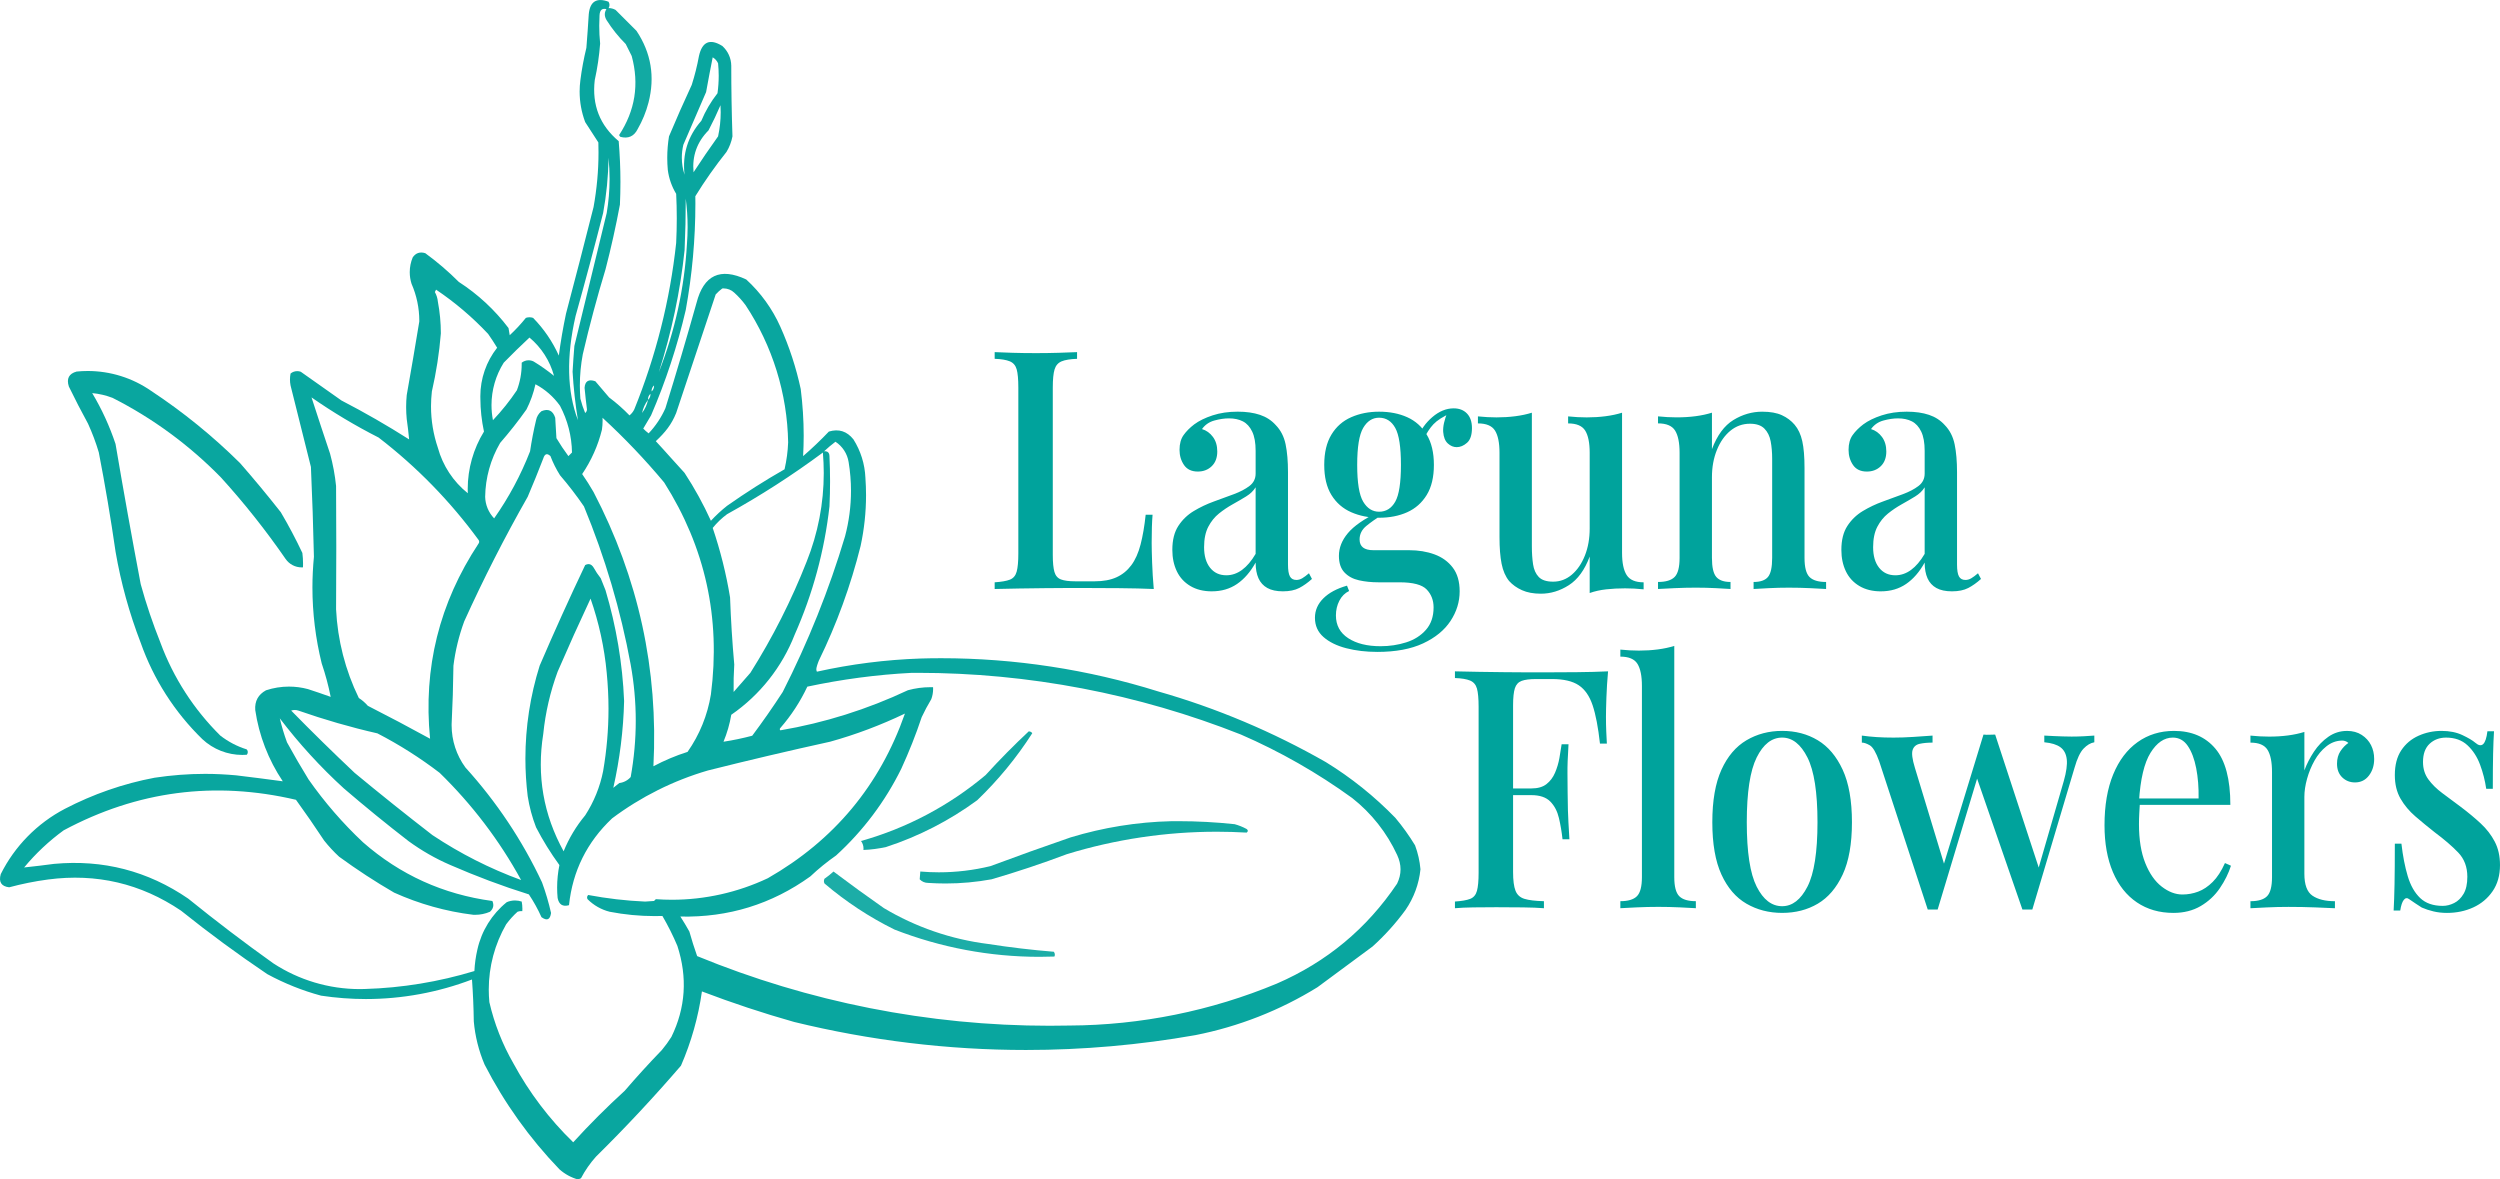 <?xml version="1.0" encoding="UTF-8"?> <svg xmlns="http://www.w3.org/2000/svg" xmlns:xlink="http://www.w3.org/1999/xlink" xmlns:xodm="http://www.corel.com/coreldraw/odm/2003" xml:space="preserve" width="138.208mm" height="65.206mm" version="1.1" style="shape-rendering:geometricPrecision; text-rendering:geometricPrecision; image-rendering:optimizeQuality; fill-rule:evenodd; clip-rule:evenodd" viewBox="0 0 5708.73 2693.36"> <defs> <style type="text/css"> .fil4 {fill:#00A39C;fill-rule:nonzero} .fil3 {fill:#00A39C;fill-opacity:0.89} .fil2 {fill:#00A39C;fill-opacity:0.922} .fil1 {fill:#00A39C;fill-opacity:0.929} .fil0 {fill:#00A39C;fill-opacity:0.961} </style> </defs> <g id="Слой_x0020_1">  <g id="_3104542673936"> <g> <path class="fil0" d="M1386.8 21.54c-11.3,-3.87 -17.23,0.69 -17.77,13.67 -0.43,7.76 -0.68,15.71 -0.68,23.51 0,13.61 0.7,27.27 2.04,40.77 -2.08,27.92 -6.25,56.03 -12.28,83.41 -6.68,56.76 11.55,103.24 54.68,139.44 2.52,30.72 3.98,62.02 3.98,92.91 0,17.24 -0.4,34.88 -1.19,51.99 -9.24,49.63 -20.2,98.86 -32.87,147.7 -19.45,64.15 -36.77,128.87 -51.96,194.16 -4.4,23.43 -6.65,47.27 -6.65,71.12 0,10.03 0.42,20.1 1.17,30.08 2.78,11.14 6.49,22.17 10.95,32.79 2.54,-1.97 4.05,-4.99 4.1,-8.2 -2.09,-16.41 -3.92,-32.82 -5.46,-49.22 1.04,-15.48 9.24,-20.49 24.61,-15.04l31.45 36.91c16.51,12.33 32.2,26.17 46.51,41 4.6,-3.66 8.34,-8.34 10.92,-13.65 49.25,-121.45 81.64,-249.79 95.67,-380.04 1.85,-37.42 1.86,-74.81 0.04,-112.19 -10.11,-16.68 -16.64,-35.36 -19.14,-54.7 -0.82,-9.07 -1.26,-18.39 -1.26,-27.56 0,-16.41 1.37,-32.83 3.99,-49.02 16.57,-39.5 33.89,-78.69 51.95,-117.57 6.83,-21.45 12.4,-43.47 16.41,-65.62 7.29,-33.06 25.06,-40.81 53.32,-23.25 12.85,11.49 20.31,27.88 20.51,45.12 0,53.74 0.91,107.52 2.74,161.34 -2.36,12.56 -7.01,24.64 -13.67,35.55 -25.62,32.17 -49.57,66.09 -71.14,101.15 -0.03,5.41 0.14,11.2 0.14,16.67 0,81.45 -7.45,163.06 -22.02,243.19 -19.17,82.32 -45.69,162.92 -79.19,240.57 -5.96,10.05 -11.91,20.09 -17.85,30.12 3.78,3.97 7.92,7.65 12.31,10.95 15.88,-16.83 28.91,-36.29 38.29,-57.44 24.81,-79.9 48.5,-160.11 71.09,-240.64 16.3,-63.46 54.13,-81.24 113.49,-53.33 33.05,30.22 59.68,67.08 77.92,108 20.42,45.61 36.05,93.37 46.5,142.19 4.4,35.24 6.77,70.96 6.77,106.49 0,15.5 -0.52,31.31 -1.33,46.72 20.46,-17.72 40.07,-36.42 58.83,-56.1 22.46,-6.82 41.15,-0.89 56.06,17.78 16.57,26.26 26.05,56.47 27.36,87.51 0.93,13.25 1.46,26.73 1.46,40.07 0,38.89 -4.2,77.85 -12.41,115.81 -22.55,90.3 -54.6,178.52 -95.56,262.21 -0.47,1.64 -1.53,3.56 -1.81,4.84 -1.27,3.4 -2.36,6.92 -3.21,10.47 -0.38,1.24 -0.57,2.53 -0.57,3.83 0,2 0.46,3.98 1.34,5.77 77.69,-17.26 157.08,-27.36 236.48,-30.04 15.4,-0.5 31.59,-0.71 47.16,-0.71 167.94,0 335.47,25.7 495.72,75.87 133.56,38.02 262.41,92.59 382.87,161.42 57.82,35.46 111.22,78.39 158.54,127.1 16.64,19.76 31.73,40.89 45.13,62.9 6.53,17.54 10.71,35.99 12.33,54.66 -3.35,33.37 -15.16,65.37 -34.2,92.97 -22.04,30.24 -47.42,58.34 -75.19,83.38l-125.79 92.98c-85.48,52.84 -180.33,90.06 -278.98,109.44 -127.1,22.49 -257.29,33.88 -386.66,33.88 -178.19,0 -356.39,-21.7 -529.43,-64.01 -71.24,-20.14 -141.41,-43.37 -210.52,-69.72 -8.22,58.38 -24.38,115.52 -47.86,169.57 -61.78,71.8 -126.5,141.07 -194.15,207.81 -13.35,14.92 -24.85,31.5 -34.15,49.22l-6.7 2.87c-15.76,-4.41 -30.34,-12.4 -42.56,-23.29 -68.2,-70.88 -125.96,-151.67 -170.91,-239.23 -13.29,-31.32 -21.63,-64.66 -24.61,-98.5 -0.44,-31.93 -1.81,-63.82 -4.11,-95.69 -77.31,29.46 -159.56,44.65 -242.31,44.65 -34.2,0 -68.48,-2.66 -102.26,-7.72 -42.73,-11.49 -84.09,-28.13 -123.02,-49.26 -67.58,-45.56 -133.22,-93.87 -196.91,-144.91 -91.85,-61.98 -193.02,-85.68 -303.54,-71.1 -29.86,3.93 -59.77,10.02 -88.83,17.82 -17.96,-2.13 -24.36,-12.17 -19.18,-30.12 31.85,-63.75 83.13,-115.95 146.28,-149.02 64.46,-33.56 133.6,-57.65 205.08,-71.1 38.08,-5.73 76.68,-8.79 115.18,-8.79 23.56,0 47.41,1.21 70.79,3.34 35.77,4.28 71.33,8.83 106.66,13.64 -32.8,-48.89 -54.34,-104.51 -62.88,-162.7 -1.45,-20.35 6.75,-35.4 24.6,-45.13 16.89,-5.56 34.62,-8.44 52.43,-8.44 14.61,0 29.19,1.94 43.28,5.71 17.43,5.67 34.75,11.59 51.96,17.77 -5.12,-25.88 -12.07,-51.62 -20.55,-76.55 -13.95,-56.6 -21.15,-115.03 -21.15,-173.38 0,-23.37 1.23,-46.84 3.42,-70.03 -1.52,-68.37 -3.8,-136.73 -6.85,-205.08 -15.48,-61.99 -30.97,-123.97 -46.49,-185.95 -0.89,-4.5 -1.35,-9.09 -1.35,-13.68 0,-4.59 0.46,-9.17 1.35,-13.67 4.29,-3.54 9.69,-5.48 15.25,-5.48 2.72,0 5.44,0.47 8,1.38l92.97 65.63c52.87,27.35 104.37,56.97 154.5,88.88 -1.42,-15.41 -3.24,-30.9 -5.47,-46.49 -0.88,-9.06 -1.35,-18.22 -1.35,-27.35 0,-9.12 0.47,-18.29 1.35,-27.35 9.95,-56.06 19.53,-112.11 28.72,-168.17 0,-0.4 0,-0.84 0,-1.26 0,-29.21 -6.07,-58.13 -17.77,-84.88 -2.69,-8.52 -4.07,-17.42 -4.07,-26.35 0,-11.6 2.32,-23.12 6.79,-33.81 7,-10.14 16.57,-13.33 28.72,-9.57 27.1,19.81 52.86,41.83 76.55,65.6 43.64,28.15 82.18,63.92 113.5,105.34 0.93,5.45 1.85,10.91 2.74,16.38 13.19,-12.23 25.66,-25.63 36.94,-39.66 2.61,-0.9 5.4,-1.36 8.19,-1.36 2.79,0 5.57,0.47 8.2,1.38 24.49,24.97 44.48,54.18 58.8,86.14 4.21,-32.09 9.67,-63.99 16.4,-95.71 21.42,-81.02 42.39,-162.14 62.9,-243.38 7.43,-40.98 11.32,-82.93 11.32,-124.72 0,-7.61 -0.17,-15.39 -0.34,-22.92 -9.96,-15.46 -20,-30.97 -30.12,-46.51 -8.34,-22.28 -12.65,-45.92 -12.65,-69.72 0,-8.67 0.61,-17.42 1.72,-26 3.11,-24.78 7.8,-49.5 13.7,-73.82 2.05,-25.53 3.86,-51.05 5.43,-76.57 2.68,-29.17 17.72,-38.74 45.12,-28.72 1.45,2.18 2.22,4.73 2.22,7.35 0,4.02 -1.82,7.82 -4.95,10.35l-0 0zm240.64 109.38c5.44,3.14 9.75,7.93 12.3,13.67 0.93,9.41 1.43,19.01 1.43,28.51 0,13.33 -0.95,26.67 -2.79,39.86 -15.08,19.15 -27.51,40.39 -36.91,62.88 -30.81,35.1 -43.58,76.12 -38.29,123.06 -4.13,-12.57 -6.24,-25.75 -6.24,-38.99 0,-9.89 1.18,-19.78 3.5,-29.38 17.34,-40.1 34.66,-80.21 51.96,-120.31 4.81,-26.65 9.83,-53.09 15.04,-79.31zm-43.75 262.52c-3.5,-37.32 7.89,-69.22 34.18,-95.71 9.88,-18.81 19,-37.96 27.34,-57.43 0.31,5.28 0.5,10.67 0.5,15.98 0,18.53 -2.04,37.03 -5.98,55.11 -19.41,27.06 -38.09,54.41 -56.05,82.04zm-194.16 -32.81c1.6,15.87 2.45,31.84 2.45,47.81 0,26.12 -2.22,52.24 -6.56,77.96l-73.84 303.54c-1.64,19.6 -3,39.2 -4.1,58.81 2.07,36.98 6.3,74.21 12.24,110.79 -24.93,-65.77 -26.73,-145.08 -5.4,-237.95 21.88,-78.19 42.84,-156.58 62.9,-235.17 7.6,-41.49 11.82,-83.68 12.26,-125.79l0.04 0zm114.85 489.49c28.91,-90.55 48.99,-184.49 58.86,-278.95 1.78,-39.29 2.67,-78.48 2.67,-117.57 2.84,21.53 4.25,43.36 4.25,65.06 0,12.96 -0.55,25.98 -1.53,38.88 -5.7,100.21 -27.58,199.16 -64.26,292.56l0.02 0.02zm144.93 -191.43c0.98,-0.08 1.97,-0.12 2.95,-0.12 9.07,0 17.8,3.47 24.39,9.69 9.59,8.67 18.32,18.31 25.97,28.72 61.43,93.02 95.17,201.7 97.1,313.11 -0.78,20.68 -3.58,41.32 -8.2,61.52 -45.13,25.77 -88.89,53.57 -131.28,83.42 -13.13,10.39 -25.51,21.86 -36.9,34.16 -17.13,-37.77 -37.4,-74.65 -60.18,-109.39 -24.15,-25.98 -41.51,-46.49 -65.63,-72.38 21.52,-20.1 35.93,-38.12 46.49,-64.35 30.1,-90.24 60.18,-180.47 90.24,-270.69 4.54,-5.02 9.61,-9.62 15.04,-13.67l0 -0.01zm-653.57 2.73c43.29,29.11 83.27,63.1 118.95,101.14 7.21,10.29 14.05,20.78 20.52,31.49 -24.84,31.56 -38.36,70.57 -38.36,110.75 0,1.82 0.04,3.67 0.09,5.46 0.08,25.23 2.92,50.56 8.21,75.23 -24.23,39.4 -37.12,84.82 -37.12,131.1 0,3.24 0.06,6.51 0.18,9.72 -33.18,-26.5 -57.18,-62.92 -68.36,-103.91 -10.3,-30.42 -15.64,-62.42 -15.64,-94.56 0,-11.33 0.68,-22.76 1.97,-33.97 9.94,-43.52 16.99,-88.22 20.52,-132.68 -0.01,-24.22 -2.35,-48.59 -6.83,-72.43 -0.72,-7.68 -3.06,-15.15 -6.86,-21.86 0.99,-1.86 1.92,-3.69 2.73,-5.47zm213.3 109.38c27.2,22.73 46.78,53.3 56.07,87.5 -14.69,-11.92 -30.34,-23 -46.5,-32.8 -3.57,-1.83 -7.53,-2.79 -11.55,-2.79 -5.74,0 -11.31,1.95 -15.8,5.52 -0.01,1.05 0.03,2.15 0.03,3.22 0,20.39 -3.73,40.63 -10.96,59.68 -16.2,24.19 -34.67,47.26 -54.71,68.37 -2.18,-11.34 -3.29,-22.91 -3.29,-34.47 0,-34.23 9.7,-67.84 27.91,-96.8 19.31,-19.76 38.91,-38.9 58.79,-57.42zm13.68 106.65c22.26,11.78 41.49,28.67 56.06,49.22 17.4,32.85 26.8,69.48 27.34,106.65l-8.21 8.21c-9.79,-13.22 -18.9,-26.9 -27.34,-41.02 -0.91,-15.5 -1.83,-30.99 -2.74,-46.49 -5.32,-16.57 -15.8,-21.59 -31.45,-15.04 -6.42,5.14 -10.79,12.42 -12.31,20.51 -5.59,23.5 -10.15,47.2 -13.67,71.1 -21,54.09 -48.69,105.72 -82.06,153.15 -12.71,-13.28 -20.05,-30.86 -20.49,-49.24 0.57,-43.26 12.38,-85.71 34.2,-123.04 21.14,-24.39 41.6,-50.11 60.19,-76.54 9.18,-18.22 16.13,-37.57 20.46,-57.47l0.01 0zm270.72 2.73c0.04,0.46 0.06,0.93 0.06,1.39 0,4.7 -2.02,9.17 -5.53,12.28 -0.04,-0.46 -0.06,-0.93 -0.06,-1.39 0,-4.69 2.02,-9.17 5.53,-12.28zm-8.2 19.14c0.04,0.46 0.06,0.93 0.06,1.39 0,4.7 -2.02,9.17 -5.53,12.28 -0.04,-0.46 -0.06,-0.93 -0.06,-1.39 0,-4.69 2.02,-9.17 5.53,-12.28l0 0zm-773.89 8.2c48.61,33.83 100.24,64.75 153.13,91.58 86.75,66.61 163.83,145.66 228.35,233.9 0.89,1.12 1.37,2.56 1.37,4.04 0,1.48 -0.48,2.92 -1.38,4.1 -89.77,135.8 -126.68,284.38 -110.75,445.74 -47.03,-25.81 -94.43,-50.88 -142.2,-75.2 -5.93,-6.88 -12.85,-12.88 -20.51,-17.77 -30.82,-63.15 -48.51,-132.16 -51.94,-202.38 0.63,-93.85 0.62,-187.73 -0.01,-281.64 -2.48,-24.86 -7.14,-49.64 -13.68,-73.82 -14.39,-42.83 -28.52,-85.68 -42.38,-128.54zm768.42 5.47c-2.27,10.91 -6.96,21.2 -13.68,30.08 2.3,-10.9 6.98,-21.18 13.68,-30.08l0 0zm-103.92 41.02c49.93,45.84 97.32,95.66 140.77,147.73 93.78,148.01 129.36,309.33 106.71,483.96 -7.62,47.2 -25.87,92.12 -53.31,131.24 -26.84,8.51 -53.13,19.58 -77.96,32.83 11.47,-220.74 -34.1,-429.48 -136.72,-626.22 -8.13,-14.06 -16.79,-27.73 -25.98,-41.02 20.86,-30.78 36.2,-65.1 45.13,-101.19 1.02,-6.75 1.53,-13.61 1.53,-20.45 0,-2.28 -0.07,-4.61 -0.17,-6.88l-0.01 0zm505.9 76.57c8.24,-7.73 16.96,-15.09 25.99,-21.89 16.15,10.53 27.1,27.45 30.07,46.5 3.59,21.65 5.41,43.75 5.41,65.76 0,35.03 -4.62,70.01 -13.61,103.8 -36.44,122.16 -84.59,241.77 -142.33,355.43 -22.1,34.05 -45.3,67.34 -69.61,99.86 -21.55,5.69 -43.58,10.36 -65.61,13.71 8.2,-19.78 14.24,-40.44 17.76,-61.55 65.47,-45.19 116.04,-109.09 144.93,-183.24 41.17,-92.93 68.01,-191.66 79.3,-292.57 1.82,-38.29 1.82,-76.58 -0,-114.87 -0.26,-8.08 -4.36,-11.72 -12.3,-10.94zm-2.73 2.73c1.29,15.54 2.02,31.26 2.02,46.85 0,69.19 -13.27,137.79 -38.94,202.01 -34.73,88.59 -77.89,173.8 -128.61,254.22l-38.28 43.75c-0.33,-20.89 0.16,-41.82 1.45,-62.8 -4.56,-51.05 -7.75,-102.09 -9.57,-153.14 -8.79,-53.87 -22.18,-107.06 -39.63,-158.66 9.53,-11.77 20.58,-22.36 32.8,-31.39 75.63,-41.85 149.4,-89.2 218.87,-140.83l-0.11 0zm-464.88 754.75l-13.67 10.94c14.7,-64.95 23.06,-131.73 24.66,-198.27 -3.57,-85.67 -17.96,-170.73 -42.44,-252.88 -3.65,-9.15 -7.29,-18.29 -10.94,-27.4 -6.12,-7.7 -11.67,-15.99 -16.41,-24.62 -4.86,-7.81 -11.24,-9.64 -19.13,-5.46 -36.04,75.75 -70.68,152.32 -103.92,229.71 -21.52,68.55 -32.57,140.26 -32.57,212.21 0,28.68 1.81,57.44 5.27,85.87 3.75,24.25 10.2,48.2 19.11,71.09 15.46,29.98 33.41,58.86 53.28,86.14 -3.42,16.86 -5.19,34.09 -5.19,51.31 0,7.96 0.37,15.98 1.12,23.88 3.01,15.02 11.67,20.49 25.98,16.41 8.2,-77.93 41.02,-144.02 98.44,-198.26 65.66,-49.2 139.95,-86.34 218.75,-109.35 92.66,-23.29 185.64,-45.18 278.95,-65.67 58.56,-16.22 116.11,-38.01 170.96,-64.29 -57.44,164.09 -161.83,289.43 -313.16,376.03 -68.51,32.34 -143.44,49.15 -219.25,49.15 -12.1,0 -24.39,-0.5 -36.43,-1.32l-4.1 4.1 -20.51 1.37c-43.46,-1.9 -87.06,-7.03 -129.88,-15.05 -1.61,1.47 -2.51,3.5 -2.51,5.64 0,1.4 0.39,2.77 1.13,3.97 13.91,13.99 31.44,23.94 50.59,28.71 33.78,6.51 68.13,9.86 102.55,9.86 5.91,0 11.89,-0.13 17.74,-0.26 12.83,21.99 24.3,44.87 34.18,68.31 23.38,72.02 18.83,141.31 -13.63,207.85 -6.62,10.48 -13.98,20.58 -21.89,30.06 -29.16,30.18 -57.42,61.18 -84.76,92.99 -41.02,37.39 -80.21,76.58 -117.59,117.58 -54.45,-52.76 -100.62,-113.75 -136.71,-180.46 -24.99,-43.5 -43.51,-90.65 -54.74,-139.5 -0.9,-9.55 -1.38,-19.29 -1.38,-28.92 0,-52.21 13.72,-103.58 39.69,-148.81 7.64,-10.37 16.39,-20.07 25.96,-28.72 2.64,-1 5.43,-1.52 8.25,-1.52 0.9,0 1.81,0.05 2.7,0.16 0.11,-1.83 0.18,-3.68 0.18,-5.52 0,-5.48 -0.52,-10.98 -1.54,-16.36 -4.93,-1.69 -10.12,-2.56 -15.34,-2.56 -6.48,0 -12.91,1.34 -18.85,3.93 -33.91,27.36 -57.55,65.49 -67,108.02 -3.75,16.14 -6.07,32.66 -6.84,49.22 -81.06,24.61 -165.5,38.53 -250.18,40.98 -3.78,0.14 -7.7,0.23 -11.49,0.23 -70.25,0 -138.99,-20.49 -197.74,-58.96 -66.18,-47.22 -130.89,-96.45 -194.15,-147.68 -92.27,-63.17 -194.36,-89.6 -306.27,-79.3 -22.88,3.06 -45.67,5.8 -68.36,8.2 26.39,-31.91 56.81,-60.45 90.27,-84.8 167.93,-89.95 344.76,-113.18 530.48,-69.71 22.1,30.52 43.52,61.51 64.26,92.98 10.4,13.11 21.91,25.55 34.19,36.91 40.21,29.35 82.53,57.1 125.72,82.08 57.22,25.77 118.29,43.01 180.57,50.57 1.46,0.06 2.97,0.1 4.47,0.1 11.62,0 23.12,-2.38 33.79,-6.96 7.79,-7.03 9.61,-15.23 5.47,-24.61 -112.19,-15.09 -210.64,-59.76 -295.33,-133.99 -46.17,-43.35 -88.05,-91.68 -124.42,-143.61 -17.09,-27.77 -33.5,-56.01 -49.23,-84.73 -6.51,-17.87 -12.08,-36.17 -16.4,-54.7 43.75,57.43 92.98,111.39 146.35,160.02 48.2,41.38 97.4,81.47 147.61,120.28 29.76,21.7 61.87,40.1 95.68,54.66 58.44,25.42 118.33,48.04 179.08,67 11.04,16.44 20.69,33.92 28.78,51.97 12.58,9.12 19.87,5.94 21.88,-9.56 -5.29,-23.64 -12.23,-47 -20.54,-69.74 -44.73,-95.48 -104.11,-184.35 -175.04,-262.56 -20.38,-27.86 -31.43,-61.58 -31.43,-96.18 0,-1.19 0.02,-2.42 0.04,-3.6 2.19,-43.25 3.55,-87.46 4.1,-132.62 4.28,-34.52 12.64,-68.58 24.63,-101.2 43.94,-97.01 92.25,-191.81 144.92,-284.38 12.38,-28.97 24.23,-58.14 35.55,-87.51 3.32,-10.83 8.79,-12.66 16.41,-5.47 5.82,15.25 13.17,29.95 21.88,43.75 19.41,22.57 37.77,46.46 54.65,71.14 48.02,116.15 83.97,237.32 106.64,360.89 7.69,42.42 11.64,85.49 11.64,128.57 0,43.08 -3.95,86.15 -11.58,128.52 -6.66,7.63 -15.93,12.52 -25.99,13.68l0 0zm-65.63 -421.13c19.05,54.77 31.61,111.77 36.92,169.56 2.64,27.18 4.06,54.65 4.06,82.02 0,47.65 -4.16,95.29 -12.26,142.22 -7.09,35.98 -21.06,70.42 -41,101.17 -20.52,24.59 -37.14,52.38 -49.22,82.04 -46.17,-83.73 -61.67,-173.06 -46.51,-268.01 4.87,-48.47 16,-96.47 32.85,-142.22 24.28,-56.1 49.34,-111.7 75.17,-166.79zm732.87 169.55c4.64,-0.05 9.53,-0.05 14.18,-0.05 252.55,0 503.14,47.92 737.85,140.82 89.58,38.88 175.19,87.69 254.23,145.04 43.98,34.55 79.17,79.15 102.63,129.87 10.44,22.25 10.44,44.12 -0.01,65.61 -69.11,102.8 -160.72,178.91 -274.82,228.34 -149.78,62.35 -310.83,94.96 -473.11,95.72 -14.94,0.22 -30.44,0.48 -45.67,0.48 -276.01,0 -549.69,-54.22 -804.78,-159.05 -6.51,-18.41 -12.42,-37.12 -17.75,-56.11 -6.47,-11.61 -13.31,-23.01 -20.51,-34.18 109.58,2.35 208.48,-28.19 296.7,-91.61 18.31,-17.29 38.11,-33.43 58.78,-47.83 61.56,-56.06 112.33,-123.57 149.05,-198.31 17.5,-38.23 33.25,-77.59 46.46,-117.52 6.58,-14 13.92,-27.82 21.9,-41.06 2.78,-7.45 4.22,-15.36 4.22,-23.33 0,-1.33 -0.05,-2.69 -0.12,-4.01 -2.01,-0.05 -4.09,-0.1 -6.11,-0.1 -17.33,0 -34.63,2.36 -51.31,6.94 -92.37,43.51 -190.65,74.48 -291.27,91.55 -0.81,-0.6 -1.31,-1.61 -1.31,-2.68 0,-1.07 0.5,-2.08 1.35,-2.73 24.79,-28.39 45.51,-60.22 61.52,-94.32 78.18,-16.67 158.09,-27.43 238.01,-31.5l-0.09 0.04zm-891.48 473.08c-71.12,-25.95 -139.4,-60.62 -202.39,-102.57 -60,-46.34 -119.24,-93.74 -177.72,-142.17 -49.22,-46.42 -97.53,-93.82 -144.93,-142.2 2.64,-0.91 5.42,-1.38 8.21,-1.38 2.79,0 5.57,0.47 8.2,1.38 58.84,20.54 119.57,38.21 180.5,52.02 49.84,25.73 97.58,56 142.16,90.13 73.69,71.79 136.62,154.43 186.02,244.77l-0.05 0.02z"></path> <path class="fil1" d="M1386.42 18.48c0.96,-0.08 1.93,-0.12 2.9,-0.12 5.68,0 11.28,1.46 16.24,4.23l47.86 47.85c33.51,50.37 42.62,105.06 27.34,164.08 -5.44,21.03 -13.81,41.34 -24.62,60.17 -8.31,16.67 -21.52,22.6 -39.64,17.77 -1.25,-1.11 -2.19,-2.52 -2.73,-4.1 36.63,-55.9 46.2,-116.06 28.72,-180.48l-13.68 -27.35c-16.56,-16.51 -31.28,-34.92 -43.77,-54.68 -5.73,-9.74 -5.27,-18.86 1.38,-27.36z"></path> <path class="fil0" d="M366.42 1467.81c29.47,79.72 76.25,152.25 136.72,211.95 17.99,13.97 38.41,24.67 60.17,31.44 1.65,1.62 2.57,3.84 2.57,6.15 0,2.31 -0.92,4.53 -2.56,6.15 -3.33,0.25 -6.69,0.38 -10.03,0.38 -33.82,0 -66.42,-12.85 -91.15,-35.93 -63.21,-61.44 -111.54,-136.91 -140.85,-220.14 -25.87,-67.15 -45.19,-136.91 -57.39,-207.86 -10.95,-75.94 -23.71,-151.58 -38.3,-226.93 -6.61,-22.42 -14.95,-44.38 -24.63,-65.61 -15.3,-27.94 -29.88,-56.2 -43.74,-84.79 -5.82,-17.99 0.11,-29.38 17.77,-34.18 8.38,-0.84 16.89,-1.27 25.34,-1.27 51.52,0 101.86,15.72 144.22,45.02 73.07,48.22 141.55,103.72 203.71,165.39 32.02,36.63 63.01,74.02 92.98,112.18 17.83,30.21 34.24,61.2 49.22,92.97 1.01,8.13 1.54,16.36 1.54,24.56 0,2.73 -0.07,5.54 -0.17,8.25 -0.99,0.07 -1.98,0.1 -2.97,0.1 -14.64,0 -28.37,-7.2 -36.69,-19.24 -44.87,-65.02 -94.46,-127.62 -147.58,-186.03 -72.04,-73.72 -155.75,-135.32 -247.59,-181.82 -14.87,-5.72 -30.57,-9.43 -46.47,-10.88 21.97,36.63 39.82,75.7 53.29,116.21 18.14,106.92 37.29,213.57 57.46,319.95 12.36,45.35 27.73,90.36 45.14,133.97l-0.02 0.02z"></path> <path class="fil2" d="M2348.99 1670.17c0.19,-0.02 0.37,-0.02 0.56,-0.02 3.08,0 5.95,1.55 7.65,4.12 -35.73,55.85 -78.01,107.26 -125.83,153.13 -63.16,46.24 -133.37,82.43 -207.82,106.68 -16.98,3.8 -34.5,6.13 -51.95,6.81 0.14,-1.08 0.21,-2.19 0.21,-3.3 0,-6.18 -1.99,-12.22 -5.66,-17.2 104.33,-29.27 201.45,-80.72 284.4,-150.44 31.9,-34.99 64.72,-68.25 98.44,-99.77z"></path> <path class="fil1" d="M2674.41 1875.26c5.1,0.04 10.81,-0.11 16.08,-0.11 43.03,0 86.07,2.34 128.81,6.88 9.54,2.61 18.74,6.3 27.38,11 3.65,2.74 3.66,5.47 0.01,8.21 -22.5,-1.28 -45.58,-2 -68.24,-2 -115.84,0 -231.25,17.24 -341.96,51.15 -56.71,21.38 -114.13,40.54 -172.27,57.5 -34.55,6.32 -69.8,9.58 -104.97,9.58 -13.3,0 -26.75,-0.49 -39.99,-1.34 -0.05,-0.03 -0.14,-0.03 -0.23,-0.03 -7.16,0 -14.01,-2.97 -18.89,-8.21 0.36,-5.47 0.79,-11.32 1.37,-17.77 14.03,1.14 28.24,1.81 42.33,1.81 39.6,0 79.2,-4.74 117.65,-14.09 60.85,-22.67 121.92,-44.55 183.21,-65.65 74.45,-22.62 151.96,-35.17 229.69,-36.96l0.02 0.05z"></path> <path class="fil3" d="M1903.26 1990.12c37.7,28.44 75.98,56.24 114.85,83.4 72.67,43.48 153.85,71.43 237.94,82 49.93,7.77 100.06,13.71 150.37,17.81 1.5,1.86 2.32,4.18 2.32,6.58 0,1.5 -0.33,2.99 -0.95,4.36 -11.24,0.31 -22.81,0.64 -34.17,0.64 -113.2,0 -225.51,-21.15 -330.91,-62.22 -57.45,-28.32 -111.19,-63.68 -159.91,-105.19 -0.95,-1.72 -1.42,-3.6 -1.42,-5.51 0,-1.91 0.48,-3.79 1.38,-5.47 7.19,-4.95 14.11,-10.48 20.51,-16.4z"></path> </g> <path class="fil4" d="M2459.45 804.09l0 15.28c-15.51,0.51 -27.25,2.42 -35.23,5.73 -7.98,3.31 -13.34,9.43 -16.08,18.34 -2.74,8.91 -4.11,22.79 -4.11,41.64l0 381.99c0,17.32 1.26,30.31 3.77,38.96 2.51,8.66 7.52,14.39 15.05,17.19 7.53,2.8 18.36,4.2 32.5,4.2l44.47 0c19.61,0 36.15,-3.06 49.6,-9.17 13.46,-6.11 24.75,-15.28 33.87,-27.5 9.12,-12.22 16.19,-28.01 21.21,-47.37 5.02,-19.35 8.89,-42.02 11.63,-67.99l15.74 0c-1.37,16.3 -2.05,37.69 -2.05,64.18 0,10.19 0.34,25.08 1.02,44.69 0.68,19.61 1.94,39.85 3.76,60.74 -23.26,-1.02 -49.49,-1.66 -78.68,-1.91 -29.19,-0.26 -55.19,-0.38 -77.99,-0.38 -10.49,0 -23.95,0 -40.37,0 -16.42,0 -34.09,0.13 -53.02,0.38 -18.93,0.25 -38.09,0.51 -57.47,0.76 -19.39,0.25 -37.98,0.64 -55.76,1.14l0 -15.28c15.51,-1.02 27.14,-3.06 34.89,-6.11 7.76,-3.06 12.89,-9.17 15.39,-18.34 2.51,-9.17 3.76,-22.92 3.76,-41.26l0 -378.93c0,-18.85 -1.25,-32.73 -3.76,-41.64 -2.51,-8.91 -7.75,-15.02 -15.73,-18.34 -7.98,-3.31 -19.5,-5.22 -34.55,-5.73l0 -15.28c10.49,0.51 24.06,1.02 40.71,1.53 16.65,0.51 34.55,0.76 53.71,0.76 17.33,0 34.55,-0.26 51.65,-0.76 17.1,-0.51 31.13,-1.02 42.08,-1.53zm307.87 546.25c-19.15,0 -35.58,-4.08 -49.26,-12.23 -13.68,-8.15 -23.95,-19.35 -30.79,-33.61 -6.84,-14.26 -10.26,-30.56 -10.26,-48.89 0,-22.41 4.56,-40.62 13.68,-54.63 9.12,-14.01 20.86,-25.34 35.23,-33.99 14.37,-8.66 29.64,-15.92 45.84,-21.78 16.19,-5.86 31.47,-11.46 45.84,-16.81 14.37,-5.35 26.22,-11.59 35.57,-18.72 9.35,-7.13 14.03,-16.56 14.03,-28.27l0 -51.95c0,-18.34 -2.62,-32.98 -7.87,-43.93 -5.25,-10.95 -12.31,-18.72 -21.21,-23.3 -8.89,-4.58 -19.5,-6.88 -31.81,-6.88 -10.49,0 -21.66,1.66 -33.52,4.96 -11.86,3.31 -21.21,9.81 -28.05,19.48 10.04,3.05 18.36,9.04 24.97,17.95 6.61,8.91 9.92,19.99 9.92,33.23 0,14.26 -4.22,25.46 -12.66,33.61 -8.44,8.15 -19.04,12.22 -31.81,12.22 -14.14,0 -24.63,-4.96 -31.47,-14.89 -6.84,-9.93 -10.26,-21.52 -10.26,-34.76 0,-13.75 3.08,-24.96 9.24,-33.61 6.16,-8.66 14.25,-16.81 24.29,-24.45 10.95,-8.15 24.97,-15.02 42.08,-20.63 17.1,-5.6 36.15,-8.4 57.13,-8.4 19.61,0 36.6,2.42 50.97,7.26 14.37,4.84 26.34,12.61 35.91,23.3 11.4,11.71 18.93,26.36 22.58,43.93 3.64,17.57 5.47,38.84 5.47,63.79l0 210.86c0,12.73 1.48,21.77 4.44,27.12 2.97,5.35 7.87,8.02 14.71,8.02 4.56,0 9,-1.27 13.34,-3.82 4.34,-2.54 9.47,-6.37 15.39,-11.46l6.84 12.99c-9.58,8.66 -19.27,15.53 -29.07,20.63 -9.81,5.09 -22.24,7.64 -37.29,7.64 -14.59,0 -26.45,-2.55 -35.57,-7.64 -9.12,-5.09 -15.85,-12.48 -20.19,-22.16 -4.33,-9.68 -6.5,-21.64 -6.5,-35.91 -11.86,21.39 -26,37.69 -42.42,48.9 -16.42,11.2 -35.58,16.81 -57.47,16.81zm32.84 -36.67c12.77,0 24.74,-4.08 35.91,-12.23 11.18,-8.15 21.55,-20.37 31.13,-36.67l0 -152.03c-5.01,8.15 -12.31,15.15 -21.9,21.01 -9.57,5.86 -19.83,11.84 -30.78,17.95 -10.95,6.11 -21.32,13.12 -31.13,21.01 -9.81,7.89 -17.9,17.95 -24.29,30.18 -6.39,12.22 -9.58,27.76 -9.58,46.6 0,19.86 4.56,35.53 13.68,46.98 9.12,11.46 21.44,17.19 36.95,17.19zm344.81 174.95c-25.54,0 -49.15,-2.8 -70.81,-8.4 -21.66,-5.61 -39,-14.13 -52,-25.59 -13,-11.46 -19.5,-26.1 -19.5,-43.93 0,-16.81 6.38,-31.57 19.16,-44.31 12.77,-12.73 30.78,-22.41 54.04,-29.03l4.79 12.23c-9.58,4.58 -16.99,11.97 -22.23,22.16 -5.25,10.19 -7.87,21.39 -7.87,33.61 0,22.41 9.35,39.73 28.05,51.95 18.7,12.22 43.33,18.34 73.89,18.34 20.52,0 40.02,-2.93 58.49,-8.79 18.48,-5.86 33.52,-15.41 45.15,-28.65 11.63,-13.24 17.44,-30.31 17.44,-51.19 0,-16.3 -5.25,-29.92 -15.73,-40.88 -10.49,-10.95 -31.24,-16.42 -62.26,-16.42l-47.89 0c-15.96,0 -30.79,-1.53 -44.47,-4.58 -13.68,-3.06 -24.75,-9.04 -33.18,-17.95 -8.43,-8.91 -12.66,-21.52 -12.66,-37.82 0,-18.34 6.84,-35.65 20.52,-51.95 13.68,-16.3 36.72,-32.34 69.1,-48.13l8.21 6.88c-13.23,8.15 -24.97,16.43 -35.23,24.83 -10.26,8.41 -15.39,18.72 -15.39,30.94 0,16.3 10.49,24.45 31.47,24.45l81.42 0c21.43,0 40.82,3.18 58.15,9.55 17.34,6.37 31.25,16.42 41.73,30.18 10.49,13.75 15.74,31.83 15.74,54.24 0,23.94 -6.96,46.47 -20.87,67.61 -13.91,21.14 -34.77,38.2 -62.6,51.19 -27.82,12.99 -62.71,19.48 -104.68,19.48zm4.11 -306.35c-23.26,0 -44.47,-4.2 -63.63,-12.61 -19.16,-8.41 -34.2,-21.52 -45.15,-39.34 -10.95,-17.83 -16.42,-40.75 -16.42,-68.76 0,-28.01 5.47,-51.06 16.42,-69.14 10.95,-18.08 26,-31.32 45.15,-39.72 19.16,-8.41 40.36,-12.61 63.63,-12.61 24.17,0 45.61,4.2 64.31,12.61 18.7,8.4 33.52,21.64 44.47,39.72 10.95,18.08 16.42,41.13 16.42,69.14 0,28.01 -5.47,50.93 -16.42,68.76 -10.95,17.82 -25.77,30.94 -44.47,39.34 -18.7,8.4 -40.14,12.61 -64.31,12.61zm0 -13.75c15.96,0 28.28,-7.64 36.95,-22.92 8.67,-15.28 13,-43.29 13,-84.04 0,-40.74 -4.33,-68.88 -13,-84.42 -8.67,-15.53 -20.98,-23.3 -36.95,-23.3 -15.05,0 -27.14,7.77 -36.26,23.3 -9.12,15.53 -13.68,43.68 -13.68,84.42 0,40.75 4.56,68.76 13.68,84.04 9.12,15.28 21.21,22.92 36.26,22.92zm101.26 -164.25l-12.31 -5.34c6.39,-17.83 17.33,-33.36 32.84,-46.6 15.51,-13.24 31.7,-19.86 48.58,-19.86 12.77,0 22.92,3.95 30.44,11.84 7.53,7.89 11.29,18.97 11.29,33.23 0,15.79 -3.76,26.99 -11.29,33.61 -7.52,6.62 -15.39,9.93 -23.6,9.93 -7.3,0 -14.02,-2.8 -20.18,-8.4 -6.16,-5.61 -9.69,-14.39 -10.6,-26.36 -0.91,-11.97 2.51,-27.38 10.26,-46.22l7.52 3.06c-18.24,8.15 -31.59,16.68 -40.02,25.59 -8.44,8.91 -16.08,20.75 -22.92,35.52zm453.6 -61.88l0 320.1c0,22.92 3.53,39.86 10.6,50.81 7.07,10.95 19.95,16.43 38.65,16.43l0 16.04c-14.14,-1.53 -28.28,-2.29 -42.42,-2.29 -15.05,0 -29.42,0.76 -43.1,2.29 -13.68,1.53 -26.22,4.33 -37.63,8.41l0 -83.28c-11.4,30.56 -27.25,52.33 -47.55,65.32 -20.3,12.99 -41.62,19.48 -63.97,19.48 -16.88,0 -31.25,-2.67 -43.11,-8.02 -11.86,-5.34 -21.66,-12.35 -29.42,-21.01 -8.21,-10.19 -13.91,-23.3 -17.1,-39.34 -3.19,-16.05 -4.79,-36.29 -4.79,-60.74l0 -192.52c0,-22.92 -3.42,-39.86 -10.26,-50.81 -6.84,-10.95 -19.84,-16.43 -39,-16.43l0 -16.04c14.6,1.53 28.74,2.29 42.42,2.29 15.05,0 29.42,-0.89 43.1,-2.67 13.68,-1.78 26.23,-4.46 37.63,-8.02l0 305.59c0,14.77 0.91,28.27 2.73,40.49 1.83,12.22 6.15,21.9 13,29.03 6.84,7.13 17.79,10.7 32.84,10.7 15.96,0 30.21,-5.35 42.76,-16.04 12.54,-10.7 22.46,-25.21 29.76,-43.55 7.3,-18.34 10.95,-38.96 10.95,-61.88l0 -172.66c0,-22.92 -3.42,-39.86 -10.26,-50.81 -6.84,-10.95 -19.84,-16.43 -39,-16.43l0 -16.04c14.6,1.53 28.74,2.29 42.42,2.29 15.06,0 29.42,-0.89 43.11,-2.67 13.68,-1.78 26.22,-4.46 37.63,-8.02zm320.19 -2.29c18.24,0 33.18,2.67 44.81,8.02 11.64,5.35 21.33,12.61 29.08,21.77 8.21,9.68 14.03,22.16 17.45,37.43 3.42,15.28 5.13,35.91 5.13,61.88l0 204.75c0,21.39 3.76,35.91 11.29,43.54 7.53,7.64 20.18,11.46 37.97,11.46l0 16.04c-7.75,-0.51 -19.84,-1.14 -36.26,-1.91 -16.42,-0.76 -32.61,-1.15 -48.58,-1.15 -15.51,0 -30.9,0.38 -46.18,1.15 -15.28,0.76 -26.79,1.4 -34.55,1.91l0 -16.04c15.51,0 26.46,-3.82 32.84,-11.46 6.38,-7.64 9.57,-22.15 9.57,-43.54l0 -226.14c0,-14.77 -1.14,-28.14 -3.42,-40.11 -2.28,-11.97 -7.07,-21.65 -14.37,-29.03 -7.3,-7.39 -18.24,-11.08 -32.84,-11.08 -16.87,0 -31.81,5.35 -44.81,16.04 -13,10.7 -23.26,25.34 -30.78,43.93 -7.53,18.59 -11.29,39.34 -11.29,62.26l0 184.12c0,21.39 3.3,35.91 9.92,43.54 6.61,7.64 17.45,11.46 32.5,11.46l0 16.04c-7.3,-0.51 -18.36,-1.14 -33.18,-1.91 -14.82,-0.76 -30.22,-1.15 -46.18,-1.15 -15.51,0 -31.7,0.38 -48.58,1.15 -16.88,0.76 -29.42,1.4 -37.63,1.91l0 -16.04c17.79,0 30.45,-3.82 37.97,-11.46 7.53,-7.64 11.29,-22.15 11.29,-43.54l0 -239.89c0,-22.92 -3.42,-39.86 -10.26,-50.81 -6.84,-10.95 -19.84,-16.43 -39,-16.43l0 -16.04c14.6,1.53 28.73,2.29 42.42,2.29 15.51,0 29.99,-0.89 43.44,-2.67 13.46,-1.78 25.88,-4.46 37.29,-8.02l0 83.27c11.86,-31.58 28.17,-53.73 48.92,-66.46 20.75,-12.73 42.76,-19.1 66.02,-19.1zm270.92 410.26c-19.16,0 -35.58,-4.08 -49.26,-12.23 -13.68,-8.15 -23.95,-19.35 -30.79,-33.61 -6.84,-14.26 -10.26,-30.56 -10.26,-48.89 0,-22.41 4.56,-40.62 13.68,-54.63 9.12,-14.01 20.86,-25.34 35.23,-33.99 14.37,-8.66 29.65,-15.92 45.84,-21.78 16.19,-5.86 31.47,-11.46 45.84,-16.81 14.37,-5.35 26.22,-11.59 35.57,-18.72 9.35,-7.13 14.03,-16.56 14.03,-28.27l0 -51.95c0,-18.34 -2.62,-32.98 -7.87,-43.93 -5.25,-10.95 -12.31,-18.72 -21.21,-23.3 -8.89,-4.58 -19.5,-6.88 -31.81,-6.88 -10.49,0 -21.66,1.66 -33.52,4.96 -11.86,3.31 -21.21,9.81 -28.05,19.48 10.04,3.05 18.36,9.04 24.97,17.95 6.61,8.91 9.92,19.99 9.92,33.23 0,14.26 -4.22,25.46 -12.66,33.61 -8.44,8.15 -19.04,12.22 -31.81,12.22 -14.14,0 -24.63,-4.96 -31.47,-14.89 -6.84,-9.93 -10.26,-21.52 -10.26,-34.76 0,-13.75 3.08,-24.96 9.24,-33.61 6.16,-8.66 14.25,-16.81 24.29,-24.45 10.95,-8.15 24.97,-15.02 42.08,-20.63 17.1,-5.6 36.15,-8.4 57.13,-8.4 19.61,0 36.6,2.42 50.97,7.26 14.37,4.84 26.34,12.61 35.91,23.3 11.4,11.71 18.93,26.36 22.58,43.93 3.65,17.57 5.48,38.84 5.48,63.79l0 210.86c0,12.73 1.48,21.77 4.44,27.12 2.97,5.35 7.87,8.02 14.71,8.02 4.56,0 9,-1.27 13.34,-3.82 4.33,-2.54 9.47,-6.37 15.39,-11.46l6.84 12.99c-9.58,8.66 -19.27,15.53 -29.07,20.63 -9.81,5.09 -22.24,7.64 -37.29,7.64 -14.59,0 -26.45,-2.55 -35.57,-7.64 -9.12,-5.09 -15.85,-12.48 -20.19,-22.16 -4.33,-9.68 -6.5,-21.64 -6.5,-35.91 -11.86,21.39 -26,37.69 -42.42,48.9 -16.42,11.2 -35.58,16.81 -57.47,16.81zm32.84 -36.67c12.77,0 24.74,-4.08 35.91,-12.23 11.18,-8.15 21.55,-20.37 31.13,-36.67l0 -152.03c-5.01,8.15 -12.31,15.15 -21.9,21.01 -9.57,5.86 -19.83,11.84 -30.78,17.95 -10.95,6.11 -21.32,13.12 -31.13,21.01 -9.81,7.89 -17.9,17.95 -24.29,30.18 -6.39,12.22 -9.58,27.76 -9.58,46.6 0,19.86 4.56,35.53 13.68,46.98 9.12,11.46 21.44,17.19 36.95,17.19z"></path> <path class="fil4" d="M3671.99 1533.01c-1.82,20.37 -3.08,40.24 -3.76,59.59 -0.69,19.35 -1.02,34.12 -1.02,44.31 0,11.71 0.22,22.92 0.68,33.62 0.45,10.69 0.91,19.86 1.37,27.5l-15.74 0c-4.11,-37.18 -9.69,-66.34 -16.76,-87.48 -7.07,-21.14 -17.67,-36.41 -31.82,-45.84 -14.13,-9.42 -34.43,-14.13 -60.89,-14.13l-36.26 0c-14.59,0 -25.65,1.4 -33.18,4.2 -7.53,2.8 -12.66,8.41 -15.4,16.81 -2.73,8.41 -4.11,21.52 -4.11,39.35l0 380.46c0,18.85 1.83,32.98 5.48,42.4 3.65,9.42 10.49,15.66 20.52,18.72 10.03,3.06 24.86,4.84 44.47,5.35l0 16.04c-12.31,-1.02 -28.28,-1.66 -47.89,-1.91 -19.61,-0.26 -39.91,-0.38 -60.89,-0.38 -18.24,0 -35.69,0.13 -52.34,0.38 -16.65,0.25 -30.67,0.89 -42.08,1.91l0 -15.28c15.51,-1.02 27.14,-3.06 34.89,-6.11 7.76,-3.06 12.89,-9.17 15.39,-18.34 2.51,-9.17 3.76,-22.92 3.76,-41.26l0 -378.93c0,-18.85 -1.26,-32.73 -3.76,-41.64 -2.51,-8.91 -7.75,-15.02 -15.74,-18.34 -7.98,-3.31 -19.5,-5.22 -34.55,-5.73l0 -15.28c17.79,0.51 36.38,0.89 55.76,1.14 19.38,0.26 38.54,0.51 57.47,0.76 18.93,0.26 36.6,0.38 53.02,0.38 16.42,0 29.88,0 40.37,0 20.98,0 44.81,-0.13 71.5,-0.38 26.68,-0.25 50.51,-0.89 71.49,-1.91zm-104.67 267.39c0,0 0,2.54 0,7.64 0,5.09 0,7.64 0,7.64l-132.73 0c0,0 0,-2.55 0,-7.64 0,-5.09 0,-7.64 0,-7.64l132.73 0zm14.37 -100.85c-1.82,29.03 -2.62,51.19 -2.39,66.47 0.22,15.28 0.34,29.29 0.34,42.02 0,12.73 0.23,26.74 0.69,42.02 0.45,15.28 1.6,37.43 3.42,66.46l-15.73 0c-1.83,-16.81 -4.56,-32.98 -8.21,-48.51 -3.65,-15.53 -10.26,-28.14 -19.84,-37.82 -9.57,-9.68 -23.94,-14.51 -43.1,-14.51l0 -15.28c14.6,0 26.11,-3.31 34.55,-9.93 8.44,-6.62 14.94,-15.28 19.5,-25.97 4.56,-10.7 7.87,-21.78 9.92,-33.23 2.05,-11.46 3.76,-22.03 5.13,-31.71l15.73 0zm241.51 -224.61l0 527.91c0,21.39 3.76,35.91 11.29,43.54 7.52,7.64 20.18,11.46 37.97,11.46l0 16.04c-7.75,-0.51 -19.84,-1.14 -36.26,-1.91 -16.42,-0.76 -32.84,-1.15 -49.26,-1.15 -16.42,0 -32.95,0.38 -49.6,1.15 -16.65,0.76 -29.07,1.4 -37.29,1.91l0 -16.04c17.79,0 30.45,-3.82 37.97,-11.46 7.53,-7.64 11.29,-22.15 11.29,-43.54l0 -436.23c0,-22.92 -3.42,-39.85 -10.26,-50.81 -6.84,-10.95 -19.84,-16.42 -39,-16.42l0 -16.04c14.6,1.53 28.73,2.29 42.42,2.29 15.05,0 29.42,-0.89 43.1,-2.68 13.68,-1.78 26.23,-4.46 37.63,-8.02zm246.3 194.05c30.56,0 57.7,7.13 81.41,21.39 23.72,14.26 42.64,36.67 56.78,67.23 14.14,30.56 21.21,70.54 21.21,119.95 0,49.4 -7.07,89.26 -21.21,119.56 -14.14,30.3 -33.06,52.46 -56.78,66.46 -23.72,14.01 -50.86,21.01 -81.41,21.01 -30.11,0 -57.24,-7 -81.42,-21.01 -24.18,-14.01 -43.22,-36.16 -57.13,-66.46 -13.91,-30.31 -20.87,-70.16 -20.87,-119.56 0,-49.41 6.96,-89.39 20.87,-119.95 13.91,-30.56 32.95,-52.97 57.13,-67.23 24.17,-14.26 51.31,-21.39 81.42,-21.39zm0 15.28c-23.72,0 -43.11,15.15 -58.16,45.46 -15.05,30.31 -22.58,79.58 -22.58,147.83 0,68.25 7.53,117.27 22.58,147.06 15.05,29.8 34.44,44.69 58.16,44.69 23.26,0 42.53,-14.89 57.81,-44.69 15.27,-29.79 22.92,-78.81 22.92,-147.06 0,-68.25 -7.64,-117.53 -22.92,-147.83 -15.28,-30.31 -34.55,-45.46 -57.81,-45.46zm343.45 -4.58l0 16.04c-10.95,0 -20.64,0.89 -29.07,2.68 -8.44,1.78 -13.91,6.49 -16.42,14.13 -2.51,7.64 -0.8,21.14 5.13,40.49l69.1 227.67 -6.16 3.06 93.73 -306.36 13.69 6.88 -118.36 392.69c-3.65,0 -7.3,0 -10.95,0 -3.65,0 -7.52,0 -11.63,0l-110.83 -338.44c-7.29,-20.37 -14.48,-32.6 -21.55,-36.67 -7.07,-4.07 -13.11,-6.11 -18.13,-6.11l0 -16.04c10.95,1.53 22.23,2.68 33.87,3.44 11.63,0.76 24.51,1.15 38.65,1.15 14.13,0 29.07,-0.51 44.81,-1.53 15.74,-1.02 30.44,-2.04 44.13,-3.06zm369.44 0l0 15.28c-8.67,1.53 -16.87,6.37 -24.63,14.52 -7.75,8.15 -14.6,22.66 -20.52,43.54l-96.47 323.93c-3.65,0 -7.41,0 -11.29,0 -3.87,0 -7.64,0 -11.29,0l-106.04 -306.36 17.1 -93.21c4.56,0.51 9.01,0.64 13.35,0.38 4.33,-0.26 8.78,-0.38 13.34,-0.38l102.62 313.23 -6.16 0.76 60.2 -207.8c5.93,-20.88 8.21,-37.43 6.84,-49.66 -1.37,-12.22 -6.16,-21.39 -14.37,-27.5 -8.21,-6.11 -20.52,-9.93 -36.94,-11.46l0 -15.28c8.21,0.51 15.62,0.89 22.23,1.15 6.62,0.25 13.23,0.51 19.84,0.76 6.61,0.25 13.34,0.38 20.18,0.38 10.04,0 19.5,-0.26 28.39,-0.76 8.9,-0.51 16.76,-1.02 23.6,-1.53zm181.99 -10.69c40.14,0 71.61,13.49 94.41,40.49 22.8,26.99 34.21,69.77 34.21,128.35l-236.03 0 -1.37 -14.52 164.88 0c0.46,-24.96 -1.37,-48 -5.47,-69.14 -4.11,-21.14 -10.49,-38.07 -19.16,-50.81 -8.67,-12.73 -20.07,-19.1 -34.21,-19.1 -19.61,0 -36.6,11.59 -50.97,34.76 -14.37,23.17 -23.14,60.22 -26.34,111.16l2.05 3.82c-0.45,7.13 -0.91,14.9 -1.37,23.3 -0.46,8.41 -0.68,16.68 -0.68,24.83 0,35.14 4.79,64.68 14.37,88.62 9.57,23.94 22.12,41.89 37.62,53.86 15.51,11.97 31.25,17.96 47.21,17.96 12.31,0 24.29,-2.16 35.91,-6.49 11.63,-4.33 22.69,-11.72 33.18,-22.16 10.49,-10.44 19.84,-24.83 28.05,-43.16l13.68 6.11c-5.47,17.32 -13.91,34.38 -25.32,51.19 -11.4,16.81 -25.99,30.43 -43.78,40.88 -17.79,10.44 -38.54,15.66 -62.26,15.66 -31.93,0 -59.75,-8.02 -83.47,-24.06 -23.72,-16.04 -41.96,-39.09 -54.73,-69.14 -12.77,-30.05 -19.16,-65.7 -19.16,-106.96 0,-45.33 6.61,-84.04 19.84,-116.13 13.23,-32.09 31.81,-56.66 55.76,-73.72 23.94,-17.06 51.66,-25.59 83.13,-25.59zm394.75 0c13.23,0 24.51,3.06 33.87,9.17 9.35,6.11 16.42,13.88 21.21,23.3 4.79,9.43 7.18,19.99 7.18,31.71 0,14.77 -3.99,27.38 -11.97,37.82 -7.98,10.44 -18.59,15.66 -31.81,15.66 -11.4,0 -21.09,-3.82 -29.08,-11.46 -7.98,-7.64 -11.97,-18.08 -11.97,-31.32 0,-11.21 2.62,-20.76 7.87,-28.65 5.25,-7.89 11.29,-14.13 18.13,-18.72 -4.56,-4.07 -10.03,-5.86 -16.42,-5.34 -12.31,0.51 -23.71,4.96 -34.2,13.37 -10.5,8.41 -19.39,19.1 -26.68,32.09 -7.3,12.99 -13,26.86 -17.1,41.64 -4.11,14.77 -6.15,28.52 -6.15,41.26l0 175.71c0,24.96 6.15,41.64 18.47,50.04 12.32,8.41 29.42,12.61 51.31,12.61l0 16.04c-10.49,-0.51 -25.43,-1.14 -44.81,-1.91 -19.38,-0.76 -39.8,-1.15 -61.23,-1.15 -16.42,0 -32.84,0.38 -49.26,1.15 -16.42,0.76 -28.96,1.4 -37.63,1.91l0 -16.04c17.79,0 30.45,-3.82 37.97,-11.46 7.53,-7.64 11.29,-22.15 11.29,-43.54l0 -239.89c0,-22.92 -3.42,-39.86 -10.26,-50.81 -6.84,-10.95 -19.84,-16.43 -39,-16.43l0 -16.04c14.6,1.53 28.73,2.29 42.42,2.29 15.51,0 29.99,-0.89 43.44,-2.67 13.46,-1.78 25.89,-4.46 37.29,-8.02l0 87.86c5.47,-14.77 12.77,-29.03 21.89,-42.78 9.12,-13.75 20.07,-25.08 32.84,-33.99 12.77,-8.91 26.91,-13.37 42.42,-13.37zm216.19 0c18.25,0 34.09,3.18 47.55,9.55 13.45,6.37 23.15,12.09 29.08,17.19 15.05,13.24 24.4,4.58 28.05,-25.97l15.05 0c-0.91,14.26 -1.59,31.45 -2.05,51.57 -0.45,20.12 -0.69,46.73 -0.69,79.84l-15.05 0c-2.74,-18.85 -7.41,-37.18 -14.03,-55.01 -6.61,-17.83 -16.19,-32.6 -28.74,-44.31 -12.54,-11.71 -28.85,-17.57 -48.91,-17.57 -15.05,0 -27.6,4.71 -37.63,14.13 -10.04,9.42 -15.05,23.3 -15.05,41.64 0,15.28 4.11,28.52 12.31,39.73 8.21,11.21 18.81,21.64 31.82,31.32 12.99,9.68 27.02,20.12 42.07,31.32 16.88,12.73 32.04,25.34 45.49,37.82 13.46,12.48 24.18,26.36 32.16,41.64 7.98,15.28 11.97,33.11 11.97,53.48 0,23.43 -5.59,43.29 -16.76,59.59 -11.17,16.3 -25.89,28.65 -44.13,37.05 -18.24,8.4 -38.31,12.6 -60.21,12.6 -10.95,0 -21.21,-1.14 -30.79,-3.44 -9.58,-2.29 -18.47,-5.22 -26.68,-8.79 -5.01,-3.06 -9.92,-6.24 -14.71,-9.55 -4.79,-3.31 -9.46,-6.49 -14.02,-9.55 -4.56,-3.56 -8.67,-3.06 -12.32,1.53 -3.65,4.58 -6.39,12.73 -8.21,24.45l-15.05 0c0.91,-16.3 1.59,-36.16 2.05,-59.59 0.45,-23.43 0.69,-54.5 0.69,-93.21l15.05 0c3.19,28.01 7.98,52.71 14.37,74.11 6.38,21.39 15.85,38.07 28.39,50.04 12.54,11.97 29.76,17.95 51.65,17.95 8.67,0 17.33,-2.16 26,-6.49 8.67,-4.33 15.85,-11.33 21.55,-21.01 5.7,-9.68 8.55,-22.66 8.55,-38.96 0,-22.41 -6.96,-40.87 -20.87,-55.39 -13.91,-14.51 -31.81,-29.92 -53.71,-46.22 -15.51,-12.22 -30.21,-24.32 -44.13,-36.29 -13.91,-11.97 -25.2,-25.47 -33.87,-40.49 -8.67,-15.03 -12.99,-32.98 -12.99,-53.86 0,-22.92 4.9,-41.76 14.7,-56.53 9.81,-14.77 22.92,-25.84 39.34,-33.23 16.42,-7.39 33.98,-11.08 52.68,-11.08z"></path> </g> </g> </svg> 